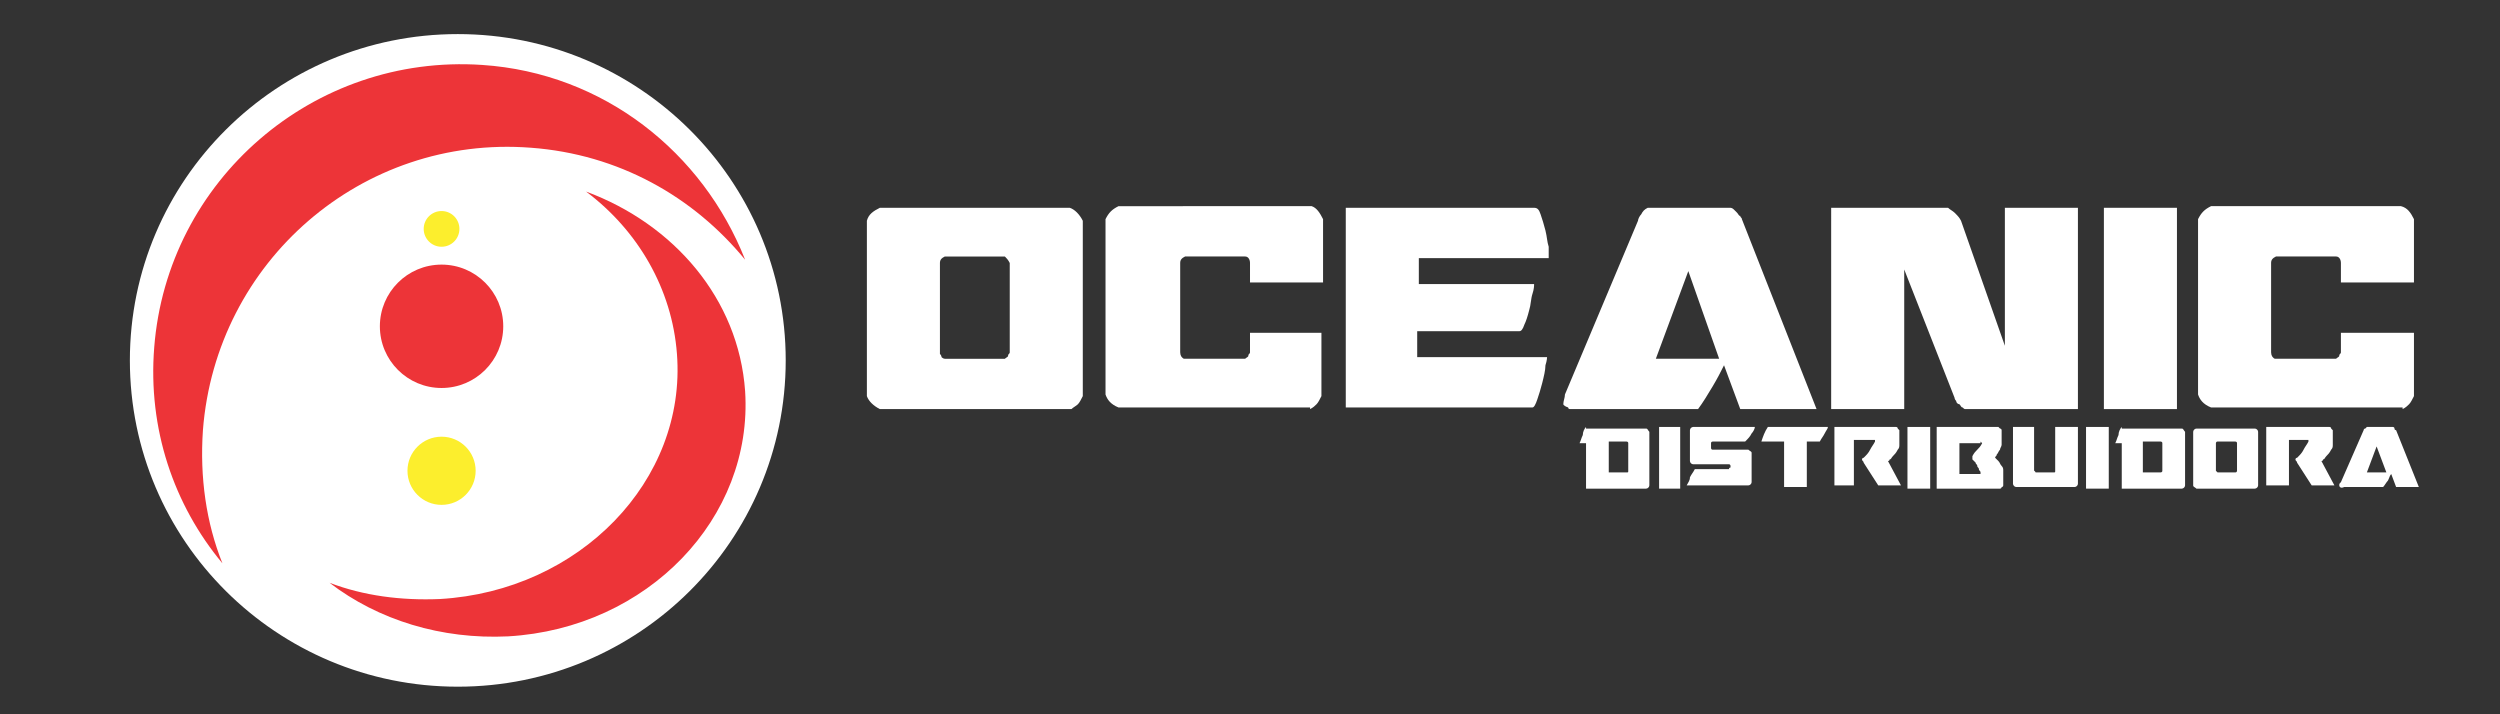 <?xml version="1.0" encoding="utf-8"?>
<!-- Generator: Adobe Illustrator 21.0.2, SVG Export Plug-In . SVG Version: 6.00 Build 0)  -->
<svg version="1.1" id="Layer_1" xmlns="http://www.w3.org/2000/svg" xmlns:xlink="http://www.w3.org/1999/xlink" x="0px" y="0px"
	 viewBox="0 0 154 44" style="enable-background:new 0 0 154 44;" xml:space="preserve">
<rect x="0" y="0" width="154" height="44" fill="#333333" stroke="none"/>
<style type="text/css">
	.st0{fill:#FFFFFF;stroke:#FFFFFF;}
	.st1{fill:#ED3438;}
	.st2{fill:#FCEE2D;}
	.st3{fill:#FFFFFF;}
</style>
<ellipse class="st0" cx="28.2" cy="22.2" rx="19.7" ry="19.6"/>
<path class="st1" d="M29.7,4c7.5,0.5,13.6,5.4,16.2,12c-3.2-3.9-7.8-6.5-13.2-6.9c-10.4-0.8-19.4,7-20.2,17.4
	c-0.2,2.9,0.2,5.7,1.2,8.2c-3-3.6-4.6-8.3-4.2-13.3C10.3,11.1,19.3,3.3,29.7,4z"/>
<path class="st1" d="M45.9,24.1c-0.4-5.7-4.4-10.3-9.8-12.3c3.2,2.4,5.3,6,5.6,10c0.6,7.8-6,14.6-14.6,15.1c-2.4,0.1-4.7-0.2-6.8-1
	c3,2.3,6.9,3.5,11,3.3C39.9,38.7,46.4,31.9,45.9,24.1z"/>
<circle class="st2" cx="27.2" cy="14.1" r="1.1"/>
<circle class="st1" cx="27.2" cy="20.1" r="3.8"/>
<circle class="st2" cx="27.2" cy="29" r="2.1"/>
<path class="st3" d="M54.2,25.2c-0.4-0.2-0.7-0.5-0.8-0.8V13.6c0.1-0.4,0.4-0.6,0.8-0.8h11.7c0.3,0.1,0.6,0.4,0.8,0.8v10.8
	c-0.1,0.2-0.2,0.4-0.3,0.5s-0.3,0.2-0.4,0.3H54.2z M57.9,21.8C58,21.9,58,22,58,22c0,0,0.1,0.1,0.2,0.1h3.7c0.1-0.1,0.2-0.1,0.2-0.2
	c0-0.1,0.1-0.1,0.1-0.2v-5.5c-0.1-0.2-0.2-0.3-0.3-0.4h-3.7c-0.2,0.1-0.3,0.2-0.3,0.4V21.8z"/>
<path id="_x31_" class="st3" d="M80.7,25.2c0.2-0.1,0.3-0.2,0.4-0.3s0.2-0.3,0.3-0.5v-3.9H77v1.2c0,0.1-0.1,0.1-0.1,0.2
	c0,0.1-0.1,0.1-0.2,0.2H73c-0.1,0-0.1,0-0.2-0.1c0,0-0.1-0.1-0.1-0.3v-5.5c0-0.2,0.1-0.3,0.3-0.4h3.7c0.2,0,0.3,0.2,0.3,0.4v1.2h4.5
	v-3.9c-0.2-0.4-0.4-0.7-0.7-0.8H68.9c-0.4,0.2-0.6,0.4-0.8,0.8v10.8c0.1,0.3,0.3,0.6,0.8,0.8H80.7z"/>
<path id="_x32_" class="st3" d="M82.9,25.2V12.8h11.6c0.2,0,0.3,0.1,0.4,0.4c0.1,0.3,0.2,0.6,0.3,1c0.1,0.4,0.1,0.7,0.2,1
	c0,0.3,0,0.6,0,0.7h-8v1.6h7.1c0,0.1,0,0.3-0.1,0.6c-0.1,0.3-0.1,0.7-0.2,1c-0.1,0.4-0.2,0.7-0.3,0.9c-0.1,0.3-0.2,0.4-0.3,0.4h-6.3
	v1.6h8c0,0,0,0.2-0.1,0.5c0,0.3-0.1,0.7-0.2,1.1c-0.1,0.4-0.2,0.7-0.3,1c-0.1,0.3-0.2,0.5-0.3,0.5H82.9z"/>
<path id="_x33_" class="st3" d="M96.3,24.9c0-0.2,0.1-0.4,0.1-0.6l4.5-10.7c0-0.1,0.1-0.3,0.2-0.4c0.1-0.2,0.2-0.3,0.4-0.4h5.1
	c0,0,0.1,0,0.2,0.1c0.1,0.1,0.1,0.1,0.2,0.2c0.1,0.1,0.1,0.2,0.2,0.2c0,0.1,0.1,0.1,0.1,0.2l4.6,11.7h-4.7l-1-2.7
	c-0.2,0.4-0.4,0.8-0.7,1.3c-0.3,0.5-0.6,1-0.9,1.4h-7.9c0,0-0.1,0-0.1-0.1C96.3,25,96.3,24.9,96.3,24.9z M102,22.1h3.9l-1.9-5.4
	L102,22.1z"/>
<path id="_x34_" class="st3" d="M112.9,25.2h4.4v-8.6l3.1,7.9c0,0,0,0.1,0.1,0.2c0,0.1,0.1,0.2,0.2,0.2c0.1,0.1,0.1,0.2,0.2,0.2
	c0.1,0.1,0.1,0.1,0.2,0.1h6.9V12.8h-4.5v8.5l-2.7-7.7c-0.1-0.2-0.2-0.3-0.4-0.5c-0.1-0.1-0.3-0.2-0.4-0.3h-7.2V25.2z"/>
<polygon id="_x35_" class="st3" points="129.6,25.2 129.6,12.8 134.1,12.8 134.1,25.2 "/>
<path id="_x36_" class="st3" d="M148,25.2c0.2-0.1,0.3-0.2,0.4-0.3c0.1-0.1,0.2-0.3,0.3-0.5v-3.9h-4.5v1.2c0,0.1-0.1,0.1-0.1,0.2
	c0,0.1-0.1,0.1-0.2,0.2h-3.7c-0.1,0-0.1,0-0.2-0.1c0,0-0.1-0.1-0.1-0.3v-5.5c0-0.2,0.1-0.3,0.3-0.4h3.7c0.2,0,0.3,0.2,0.3,0.4v1.2
	h4.5v-3.9c-0.2-0.4-0.4-0.7-0.8-0.8h-11.7c-0.4,0.2-0.6,0.4-0.8,0.8v10.8c0.1,0.3,0.3,0.6,0.8,0.8H148z"/>
<path class="st3" d="M97.7,26.3c-0.1,0.1-0.2,0.3-0.2,0.5c-0.1,0.2-0.1,0.3-0.2,0.5h0.4v2.8h3.7c0.1,0,0.2-0.1,0.2-0.2v-3.3
	c-0.1-0.1-0.1-0.2-0.2-0.2H97.7z M99.1,27.2h1.1c0,0,0.1,0,0.1,0.1V29c0,0.1,0,0.1-0.1,0.1h-1.1V27.2z"/>
<polygon id="_x31__1_" class="st3" points="102.2,30.1 102.2,26.3 103.5,26.3 103.5,30.1 "/>
<path id="_x32__1_" class="st3" d="M106.6,28.8c0,0,0-0.1,0-0.1s0-0.1-0.1-0.1h-2.2c-0.1,0-0.2-0.1-0.2-0.2v-1.9
	c0-0.1,0.1-0.2,0.2-0.2h3.8c0,0.1-0.1,0.3-0.2,0.4c-0.1,0.2-0.2,0.3-0.4,0.5h-2c0,0-0.1,0-0.1,0.1c0,0.1,0,0.1,0,0.1v0.1
	c0,0,0,0.1,0,0.1c0,0,0,0.1,0.1,0.1h2.2c0.1,0.1,0.2,0.1,0.2,0.2v1.8c0,0.1-0.1,0.2-0.2,0.2h-3.8c0.1-0.2,0.2-0.3,0.2-0.5
	c0.1-0.2,0.2-0.3,0.3-0.5h2.1c0,0,0-0.1,0.1-0.1C106.6,28.9,106.6,28.9,106.6,28.8L106.6,28.8z"/>
<path id="_x33__1_" class="st3" d="M111.2,27.2h0.9c0.1-0.2,0.2-0.3,0.3-0.5c0.1-0.2,0.2-0.3,0.2-0.4h-3.7c-0.2,0.3-0.3,0.6-0.4,0.9
	h1.4v2.8h1.4V27.2z"/>
<path id="_x34__1_" class="st3" d="M113,26.3h3.8c0,0,0.1,0,0.1,0.1c0,0,0.1,0.1,0.1,0.1v0.6c0,0.1,0,0.2,0,0.3c0,0.1,0,0.2-0.1,0.3
	c-0.1,0.2-0.2,0.3-0.3,0.4c-0.1,0.1-0.1,0.2-0.2,0.2c0,0.1-0.1,0.1-0.1,0.1c0,0,0,0,0,0v0l0.8,1.5h-1.4l-0.9-1.4
	c0-0.1-0.1-0.1-0.1-0.2c0,0,0-0.1,0.1-0.1c0.2-0.2,0.3-0.3,0.4-0.5c0.1-0.2,0.2-0.3,0.3-0.5c0,0,0-0.1,0-0.1c0,0,0,0-0.1,0h-1.2v2.8
	H113V26.3z"/>
<polygon id="_x35__1_" class="st3" points="117.5,30.1 117.5,26.3 118.9,26.3 118.9,30.1 "/>
<path id="_x36__1_" class="st3" d="M119.4,30.1h3.8c0,0,0.1,0,0.1-0.1c0.1,0,0.1-0.1,0.1-0.1v-0.6c0-0.1,0-0.2,0-0.3
	c0-0.1,0-0.2-0.1-0.3c-0.1-0.1-0.1-0.2-0.2-0.3c-0.1-0.1-0.1-0.1-0.2-0.2c0-0.1,0.1-0.1,0.1-0.2c0.1-0.1,0.1-0.2,0.2-0.3
	c0-0.1,0.1-0.2,0.1-0.3c0-0.1,0-0.2,0-0.3v-0.6c0,0,0-0.1-0.1-0.1c0,0-0.1-0.1-0.1-0.1h-3.8V30.1z M122,27.2
	C122,27.2,122.1,27.2,122,27.2c0.1,0.1,0.1,0.1,0.1,0.1c-0.1,0.2-0.2,0.3-0.3,0.4c-0.1,0.1-0.2,0.2-0.3,0.4c0,0,0,0,0,0.1
	c0,0,0,0,0,0c0,0,0,0.1,0,0.1c0.1,0.1,0.1,0.1,0.2,0.2c0,0.1,0.1,0.1,0.1,0.2c0,0.1,0.1,0.1,0.1,0.2c0,0.1,0.1,0.1,0.1,0.2
	c0,0,0,0.1,0,0.1c0,0,0,0-0.1,0h-1.2v-1.9H122z"/>
<path id="_x37_" class="st3" d="M125.3,29v-2.7H124v3.5c0,0.1,0.1,0.2,0.2,0.2h3.6c0.1,0,0.2-0.1,0.2-0.2v-3.5h-1.4V29
	c0,0.1,0,0.1-0.1,0.1h-1.1C125.4,29.1,125.4,29.1,125.3,29C125.4,29.1,125.4,29,125.3,29z"/>
<polygon id="_x38_" class="st3" points="128.5,30.1 128.5,26.3 129.9,26.3 129.9,30.1 "/>
<path id="_x39_" class="st3" d="M130.7,26.3c-0.1,0.1-0.2,0.3-0.2,0.5c-0.1,0.2-0.1,0.3-0.2,0.5h0.4v2.8h3.7c0.1,0,0.2-0.1,0.2-0.2
	v-3.3c-0.1-0.1-0.1-0.2-0.2-0.2H130.7z M132,27.2h1.1c0,0,0.1,0,0.1,0.1V29c0,0.1-0.1,0.1-0.1,0.1H132V27.2z"/>
<path id="_x31_0" class="st3" d="M135.3,30.1c-0.1-0.1-0.2-0.1-0.2-0.2v-3.3c0-0.1,0.1-0.2,0.2-0.2h3.6c0.1,0,0.2,0.1,0.2,0.2v3.3
	c0,0.1-0.1,0.2-0.2,0.2H135.3z M136.5,29C136.5,29,136.5,29.1,136.5,29c0.1,0.1,0.1,0.1,0.1,0.1h1.1c0.1,0,0.1-0.1,0.1-0.1v-1.7
	c0-0.1-0.1-0.1-0.1-0.1h-1.1c-0.1,0-0.1,0.1-0.1,0.1V29z"/>
<path id="_x31_1" class="st3" d="M139.7,26.3h3.8c0,0,0.1,0,0.1,0.1c0,0,0.1,0.1,0.1,0.1v0.6c0,0.1,0,0.2,0,0.3c0,0.1,0,0.2-0.1,0.3
	c-0.1,0.2-0.2,0.3-0.3,0.4c-0.1,0.1-0.1,0.2-0.2,0.2c0,0.1-0.1,0.1-0.1,0.1c0,0,0,0,0,0v0l0.8,1.5h-1.4l-0.9-1.4
	c0-0.1-0.1-0.1-0.1-0.2c0,0,0-0.1,0.1-0.1c0.2-0.2,0.3-0.3,0.4-0.5c0.1-0.2,0.2-0.3,0.3-0.5c0,0,0-0.1,0-0.1c0,0,0,0-0.1,0H141v2.8
	h-1.4V26.3z"/>
<path id="_x31_2" class="st3" d="M144.1,29.9c0-0.1,0-0.1,0.1-0.2l1.4-3.2c0,0,0-0.1,0.1-0.1c0,0,0.1-0.1,0.1-0.1h1.6
	c0,0,0.1,0,0.1,0.1c0,0.1,0.1,0.1,0.1,0.1l1.4,3.5h-1.4l-0.3-0.8c-0.1,0.1-0.1,0.2-0.2,0.4c-0.1,0.1-0.2,0.3-0.3,0.4h-2.4
	C144.2,30.1,144.1,30,144.1,29.9C144.1,30,144.1,30,144.1,29.9z M145.8,29.1h1.2l-0.6-1.6L145.8,29.1z"/>
</svg>
